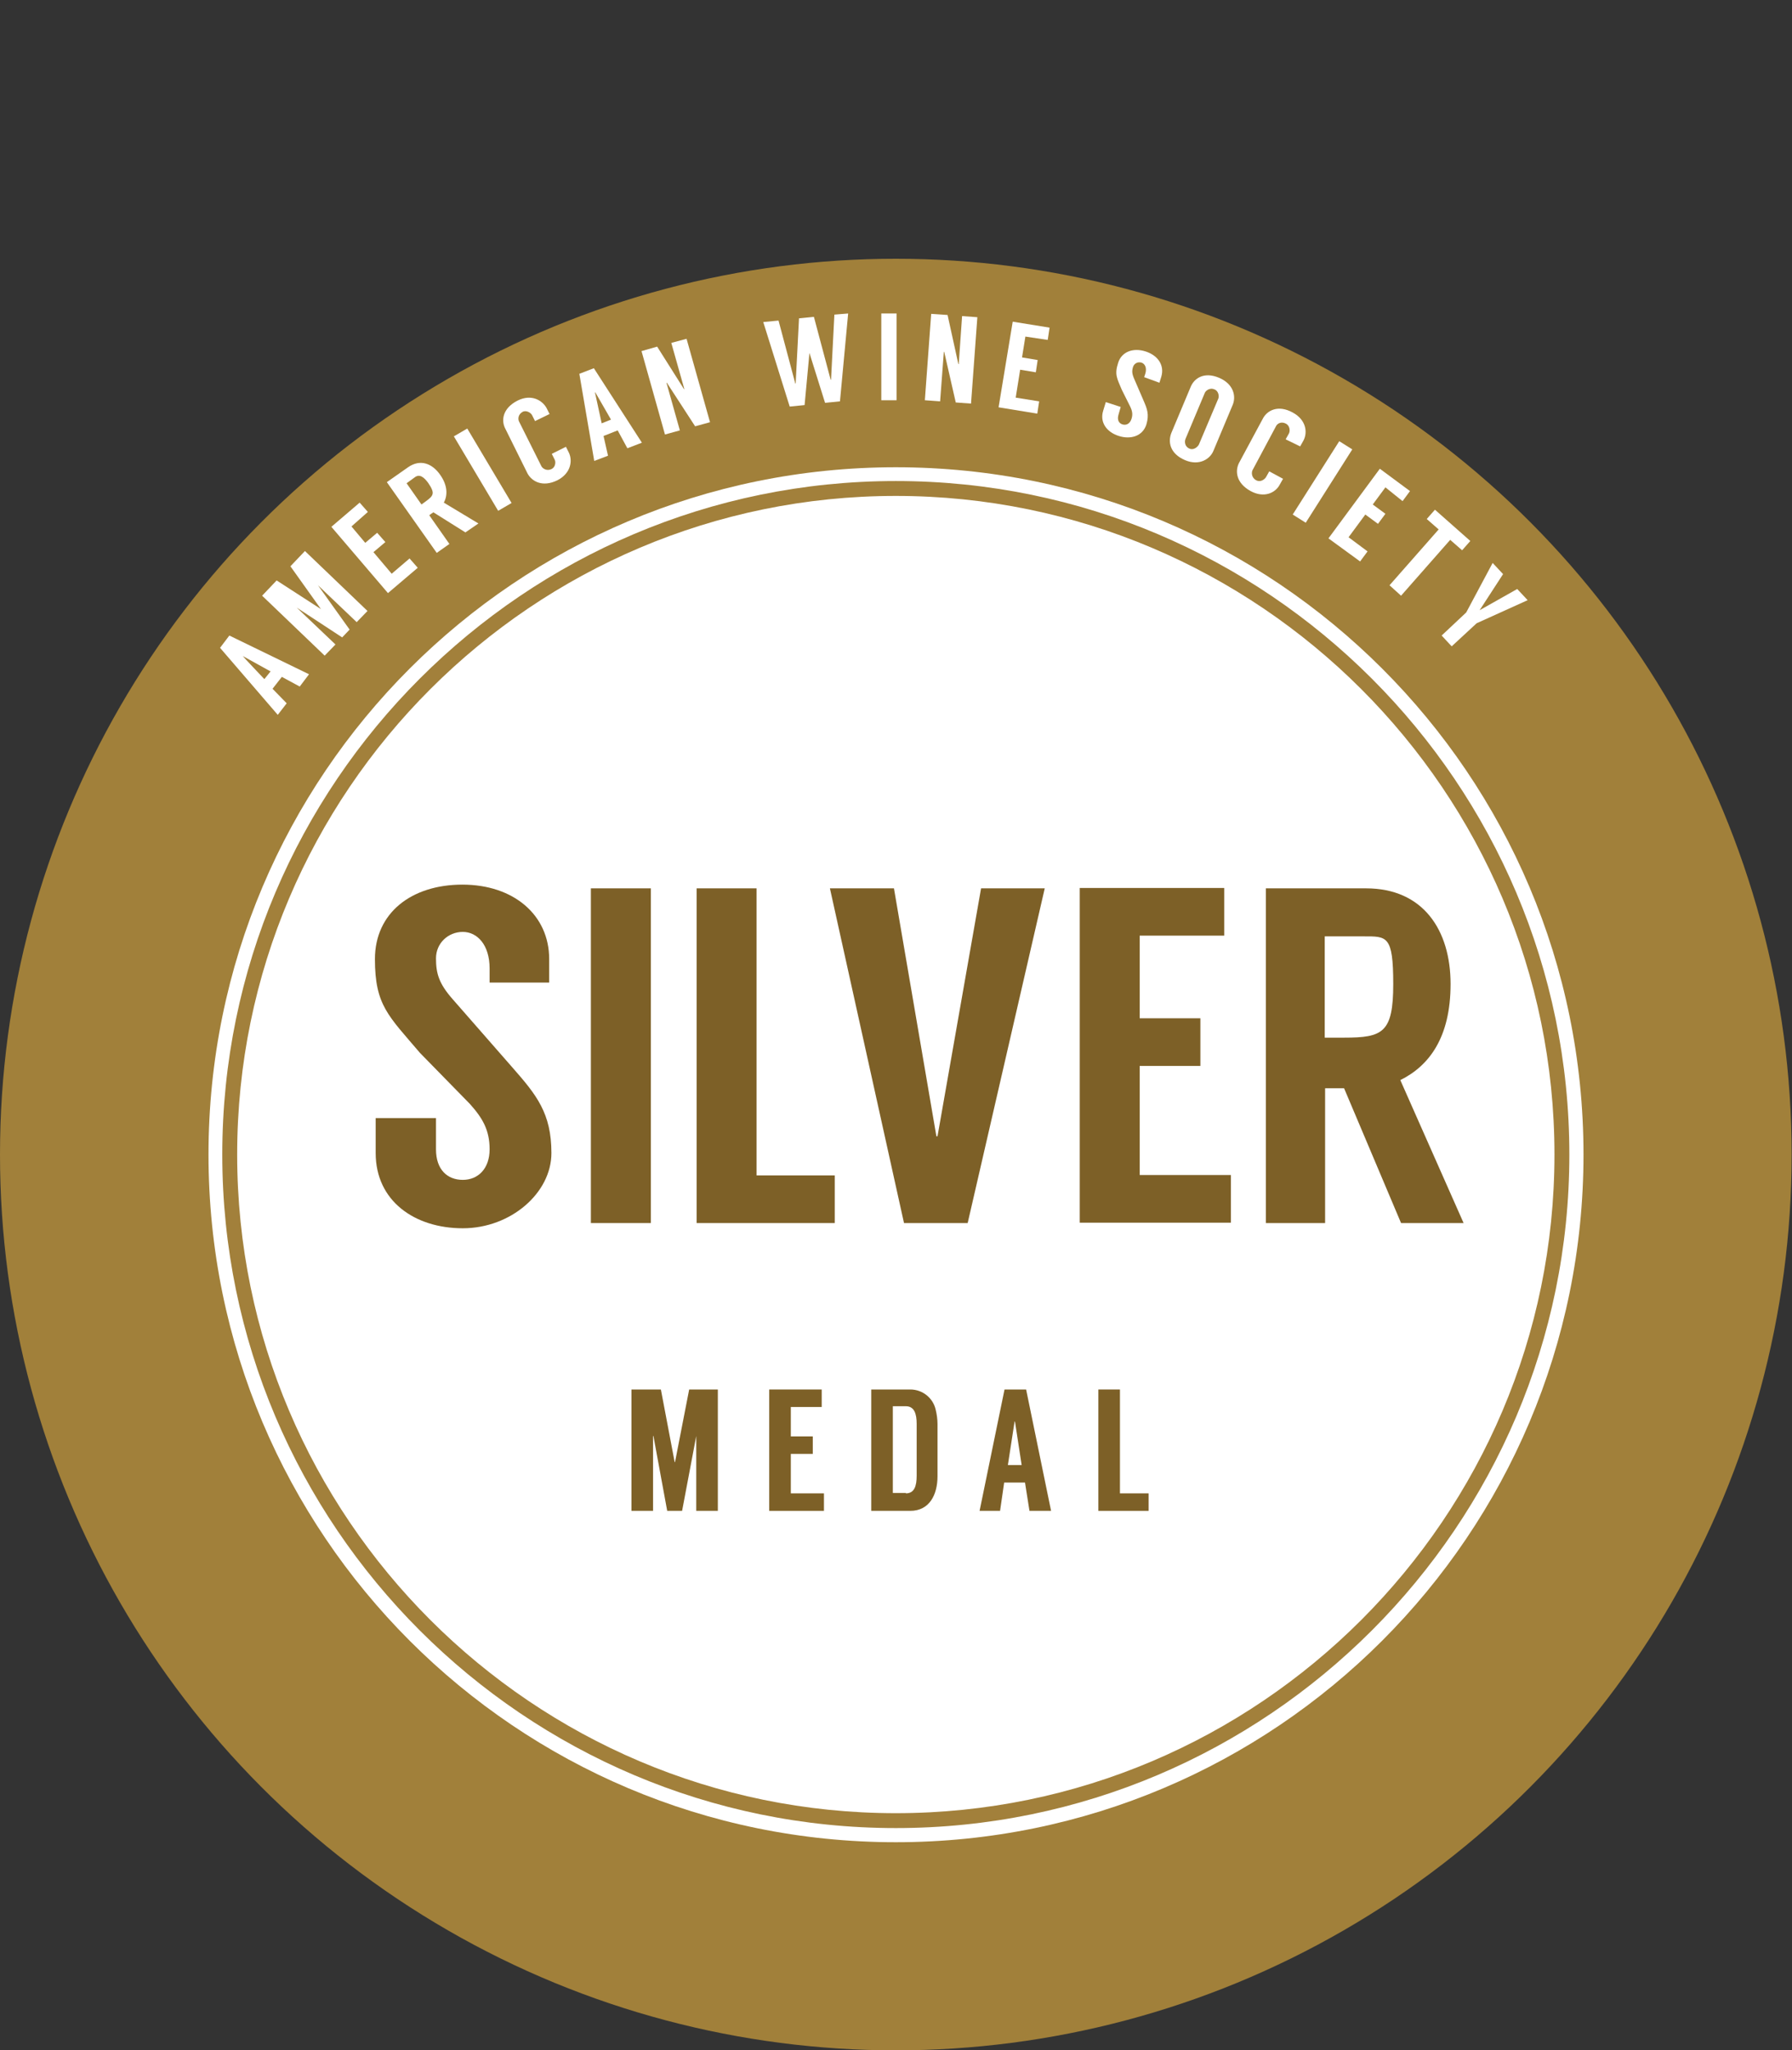 <?xml version="1.0" encoding="UTF-8"?>
<svg id="a" xmlns="http://www.w3.org/2000/svg" version="1.1" viewBox="0 0 481.3 550.7">
  <rect x="0" y="0" width="481.3" height="550.7" fill="#333333" stroke="none"/>
  <defs>
    <style>
      .cls-1 {
        fill: #a2803b;
      }

      .cls-1, .cls-2, .cls-3, .cls-4 {
        stroke-width: 0px;
      }

      .cls-2 {
        fill: #a1803a;
      }

      .cls-3 {
        fill: #7d6027;
      }

      .cls-5 {
        isolation: isolate;
      }

      .cls-4 {
        fill: #fff;
      }
    </style>
  </defs>
  <circle class="cls-2" cx="240.6" cy="310.1" r="240.6"/>
  <path class="cls-4" d="M240.6,494.8c102,0,184.7-82.7,184.7-184.7s-82.7-184.6-184.7-184.6S56,208.1,56,310.1s82.6,184.7,184.6,184.7h0Z"/>
  <g>
    <g class="cls-5">
      <path class="cls-4" d="M75.7,181.8l-2.5,3.2,3.8,3.9-2.4,3.1-15.5-18,2.5-3.3,21.4,10.4-2.5,3.3-4.8-2.6ZM72.6,180.3l-7.4-4.1h0c0,.1,5.8,6.2,5.8,6.2l1.7-2.1Z"/>
    </g>
    <g class="cls-5">
      <path class="cls-4" d="M81.9,148l16.8,16.1-2.9,3-10.4-9.9,8.5,11.9-2,2.1-12.2-8h0l10.4,9.9-2.9,3-16.8-16.1,3.9-4.1,11.9,7.7h0l-8.2-11.5,3.9-4.1Z"/>
    </g>
    <g class="cls-5">
      <path class="cls-4" d="M94.4,141.4l3.7,4.4,3.2-2.7,2.2,2.5-3.2,2.7,4.9,5.8,4.8-4.1,2.2,2.5-8,6.8-15.2-17.8,7.6-6.5,2.2,2.5-4.4,3.9Z"/>
    </g>
    <g class="cls-5">
      <path class="cls-4" d="M125,143l-8.6-5.4c-.5.3-1,.7-1.1.8l5.4,7.7-3.4,2.4-13.4-19,5.7-4c3.3-2.3,6.5-1,8.6,2,2,2.8,2.1,5.5,1,7.5l9.3,5.6-3.5,2.4ZM113.2,135.5l1.1-.8c2.2-1.6,2.6-2.2.7-5-1.1-1.5-2.3-2.5-3.6-1.5l-2.2,1.6,4,5.7Z"/>
    </g>
    <g class="cls-5">
      <path class="cls-4" d="M137.4,135.1l-3.6,2.1-11.9-20,3.6-2.1,11.9,20Z"/>
    </g>
    <g class="cls-5">
      <path class="cls-4" d="M143.7,113.1l-.8-1.6c-.3-.6-1.5-1.4-2.5-.9-1.3.7-1.3,2-1,2.6l6,12c.3.6,1.4,1.4,2.7.8,1.1-.5,1.2-1.9.9-2.5l-.8-1.6,3.8-1.9.8,1.6c1,2.1.6,5.5-3.1,7.4-4.1,2-6.9.2-8-1.8l-6-12.1c-1.1-2.1-.8-5.4,3.3-7.5,3.8-1.9,6.7,0,7.8,2l.8,1.6-3.9,1.9Z"/>
    </g>
    <g class="cls-5">
      <path class="cls-4" d="M165.9,115.6l-3.8,1.5,1.2,5.3-3.7,1.4-4-23.4,3.9-1.5,12.9,20-3.9,1.5-2.6-4.8ZM164.1,112.7l-4.2-7.3h-.1l1.8,8.3,2.5-1Z"/>
    </g>
    <g class="cls-5">
      <path class="cls-4" d="M184.4,91l6.3,22.4-4,1.1-7.6-11.7h-.1l3.6,12.8-4,1.1-6.3-22.4,4.2-1.2,7.2,11.4h.1l-3.5-12.4,4.1-1.1Z"/>
    </g>
    <g class="cls-5">
      <path class="cls-4" d="M227.8,84.2l-2.2,23.6-4,.4-4.2-13.4-1.3,14-4,.4-7.1-22.7,4.1-.4,4.5,16.9h.1l.9-17.5,4-.4,4.5,16.9h.1l.9-17.5,3.7-.3Z"/>
    </g>
    <g class="cls-5">
      <path class="cls-4" d="M240.9,107.5h-4.2v-23.3c-.1,0,4.1,0,4.1,0v23.3Z"/>
    </g>
    <g class="cls-5">
      <path class="cls-4" d="M262.5,85.2l-1.7,23.2-4.1-.3-3.1-13.6h-.1l-1,13.3-4.1-.3,1.7-23.2,4.4.3,2.9,13.2h.1l.9-12.9,4.1.3Z"/>
    </g>
    <g class="cls-5">
      <path class="cls-4" d="M275.4,90.4l-.9,5.6,4.2.7-.5,3.3-4.2-.7-1.2,7.5,6.3,1-.5,3.3-10.4-1.7,3.8-23,9.9,1.6-.5,3.3-6-.9Z"/>
    </g>
    <g class="cls-5">
      <path class="cls-4" d="M307.3,101.3l.3-.9c.5-1.6-.1-2.7-1-3-1-.3-2,.2-2.3,1.2s-.3,1.7.3,3.1l2.5,5.8c1,2.3,1.6,3.8.8,6.5-1,3.2-4.3,4.1-7.4,3.1-3.2-1-5.2-3.6-4.2-6.8l.7-2.3,4,1.3-.6,2.1c-.4,1.4.1,2.3,1.1,2.6,1,.3,2-.2,2.4-1.5.4-1.2.2-2.2-.4-3.4l-2.2-4.4c-1.3-3.1-2-4.1-1-7.2.9-3,4-4.2,7.4-3.1s5.1,3.8,4.2,6.8l-.5,1.6-4.1-1.5Z"/>
    </g>
    <g class="cls-5">
      <path class="cls-4" d="M331.1,108.7l-5.2,12.4c-.9,2.2-3.8,4.1-7.6,2.5-4.2-1.8-4.6-5-3.7-7.3l5.2-12.4c.9-2.2,3.5-4.2,7.7-2.4,3.9,1.7,4.5,5,3.6,7.2ZM327.2,107.1c.3-.6.1-2.1-1-2.5-1.3-.6-2.4.4-2.6.9l-5.2,12.4c-.3.7-.2,2.1,1.1,2.6,1.1.5,2.2-.5,2.5-1.1l5.2-12.3Z"/>
    </g>
    <g class="cls-5">
      <path class="cls-4" d="M345.3,118l.9-1.6c.3-.6.3-2-.8-2.6-1.3-.7-2.4,0-2.7.7l-6.3,11.8c-.3.6-.3,2,1,2.7,1.1.6,2.2-.2,2.6-.8l.9-1.6,3.7,2-.9,1.6c-1.1,2.1-4.1,3.7-7.8,1.7-4-2.2-4.2-5.5-3.1-7.6l6.4-11.9c1.1-2.1,4-3.8,8-1.6,3.7,2,4,5.4,2.9,7.5l-.9,1.6-3.9-1.9Z"/>
    </g>
    <g class="cls-5">
      <path class="cls-4" d="M350.7,140.4l-3.5-2.2,12.5-19.7,3.5,2.2-12.5,19.7Z"/>
    </g>
    <g class="cls-5">
      <path class="cls-4" d="M372.1,130.9l-3.4,4.6,3.4,2.5-2,2.7-3.4-2.5-4.5,6.1,5.1,3.8-2,2.7-8.5-6.2,13.8-18.7,8.1,6-2,2.7-4.6-3.7Z"/>
    </g>
    <g class="cls-5">
      <path class="cls-4" d="M392.7,147.8l-3.2-2.8-13.2,15-3.1-2.8,13.2-15-3.2-2.8,2.2-2.5,9.5,8.4-2.2,2.5Z"/>
    </g>
    <g class="cls-5">
      <path class="cls-4" d="M389.9,173.6l-2.7-2.9,6.6-6.2,7.1-13.3,2.8,3-6.3,9.7h0l10.1-5.7,2.8,3-13.7,6.2-6.7,6.2Z"/>
    </g>
  </g>
  <path class="cls-1" d="M240.6,491c-99.7,0-180.9-81.2-180.9-180.9s81.2-180.9,180.9-180.9,180.9,81.2,180.9,180.9-81.2,180.9-180.9,180.9ZM240.6,133.2c-97.5,0-176.9,79.4-176.9,176.9s79.4,176.9,176.9,176.9,176.9-79.4,176.9-176.9-79.4-176.9-176.9-176.9Z"/>
  <g class="cls-5">
    <path class="cls-3" d="M131.5,263.8v-3.7c0-6.3-3.3-9.8-7.2-9.8s-7.2,3-7.2,7.1.8,6.8,4.5,11l16.1,18.4c6.4,7.3,10.4,12.2,10.4,22.9s-10.9,20.2-23.8,20.2-23.4-7.3-23.4-20.2v-9.4h16.2v8.4c0,5.5,3.1,8.2,7.2,8.2s7.2-3,7.2-8.2-1.9-8.4-5.3-12.2l-13.4-13.7c-8.5-10-12.1-12.8-12.1-25.2s9.8-20,23.5-20,23.3,8.1,23.3,20v6.3h-16Z"/>
    <path class="cls-3" d="M174.8,328.5h-16.1v-89.9h16.1v89.9Z"/>
  </g>
  <g class="cls-5">
    <path class="cls-3" d="M224.2,315.7v12.8h-37.1v-89.9h16.1v77.1h21Z"/>
  </g>
  <g class="cls-5">
    <path class="cls-3" d="M259.9,328.5h-17.1l-19.9-89.9h17.2l11.4,66.6h.3l11.7-66.6h17.1l-20.7,89.9Z"/>
    <path class="cls-3" d="M306.1,251.4v22.1h16.3v12.8h-16.3v29.3h24.5v12.8h-40.6v-89.9h38.8v12.8h-22.7Z"/>
    <path class="cls-3" d="M376.3,328.5l-15.3-36.2h-5.1v36.2h-15.9v-89.9h26.9c15.4,0,22.7,11.3,22.7,25.7s-5.8,22-13.5,25.8l17,38.4h-16.8ZM355.9,278.7h5.1c10.4,0,13.2-1.3,13.2-14.4s-1.7-12.8-8-12.8h-10.4v27.2h0Z"/>
  </g>
  <g class="cls-5">
    <path class="cls-3" d="M192.8,373.2v32.6h-5.8v-20.1l-3.8,20.1h-4l-3.7-20.1h-.1v20.1h-5.8v-32.6h7.9l3.7,19.5h.1l3.8-19.5h7.7Z"/>
    <path class="cls-3" d="M212.4,377.8v8h5.9v4.7h-5.9v10.6h8.9v4.7h-14.7v-32.6h14.1v4.7h-8.3Z"/>
  </g>
  <g class="cls-5">
    <path class="cls-3" d="M251.8,382.5v14c0,5-2.2,9.3-7.3,9.3h-10.5v-32.6h10.5c3.3,0,6.1,2.3,6.8,5.4.3,1.2.5,2.6.5,3.9ZM243.3,401.1c2.3,0,2.9-2,2.9-4.7v-14c0-2.6-.6-4.7-2.9-4.7h-3.5v23.3h3.5Z"/>
  </g>
  <g class="cls-5">
    <path class="cls-3" d="M275.3,398.2h-5.6l-1.1,7.6h-5.5l6.7-32.6h5.8l6.7,32.6h-5.8l-1.2-7.6ZM274.4,393.5l-1.8-11.7h-.1l-1.8,11.7h3.7Z"/>
    <path class="cls-3" d="M308.5,401.1v4.7h-13.5v-32.6h5.8v27.9h7.7Z"/>
  </g>
</svg>